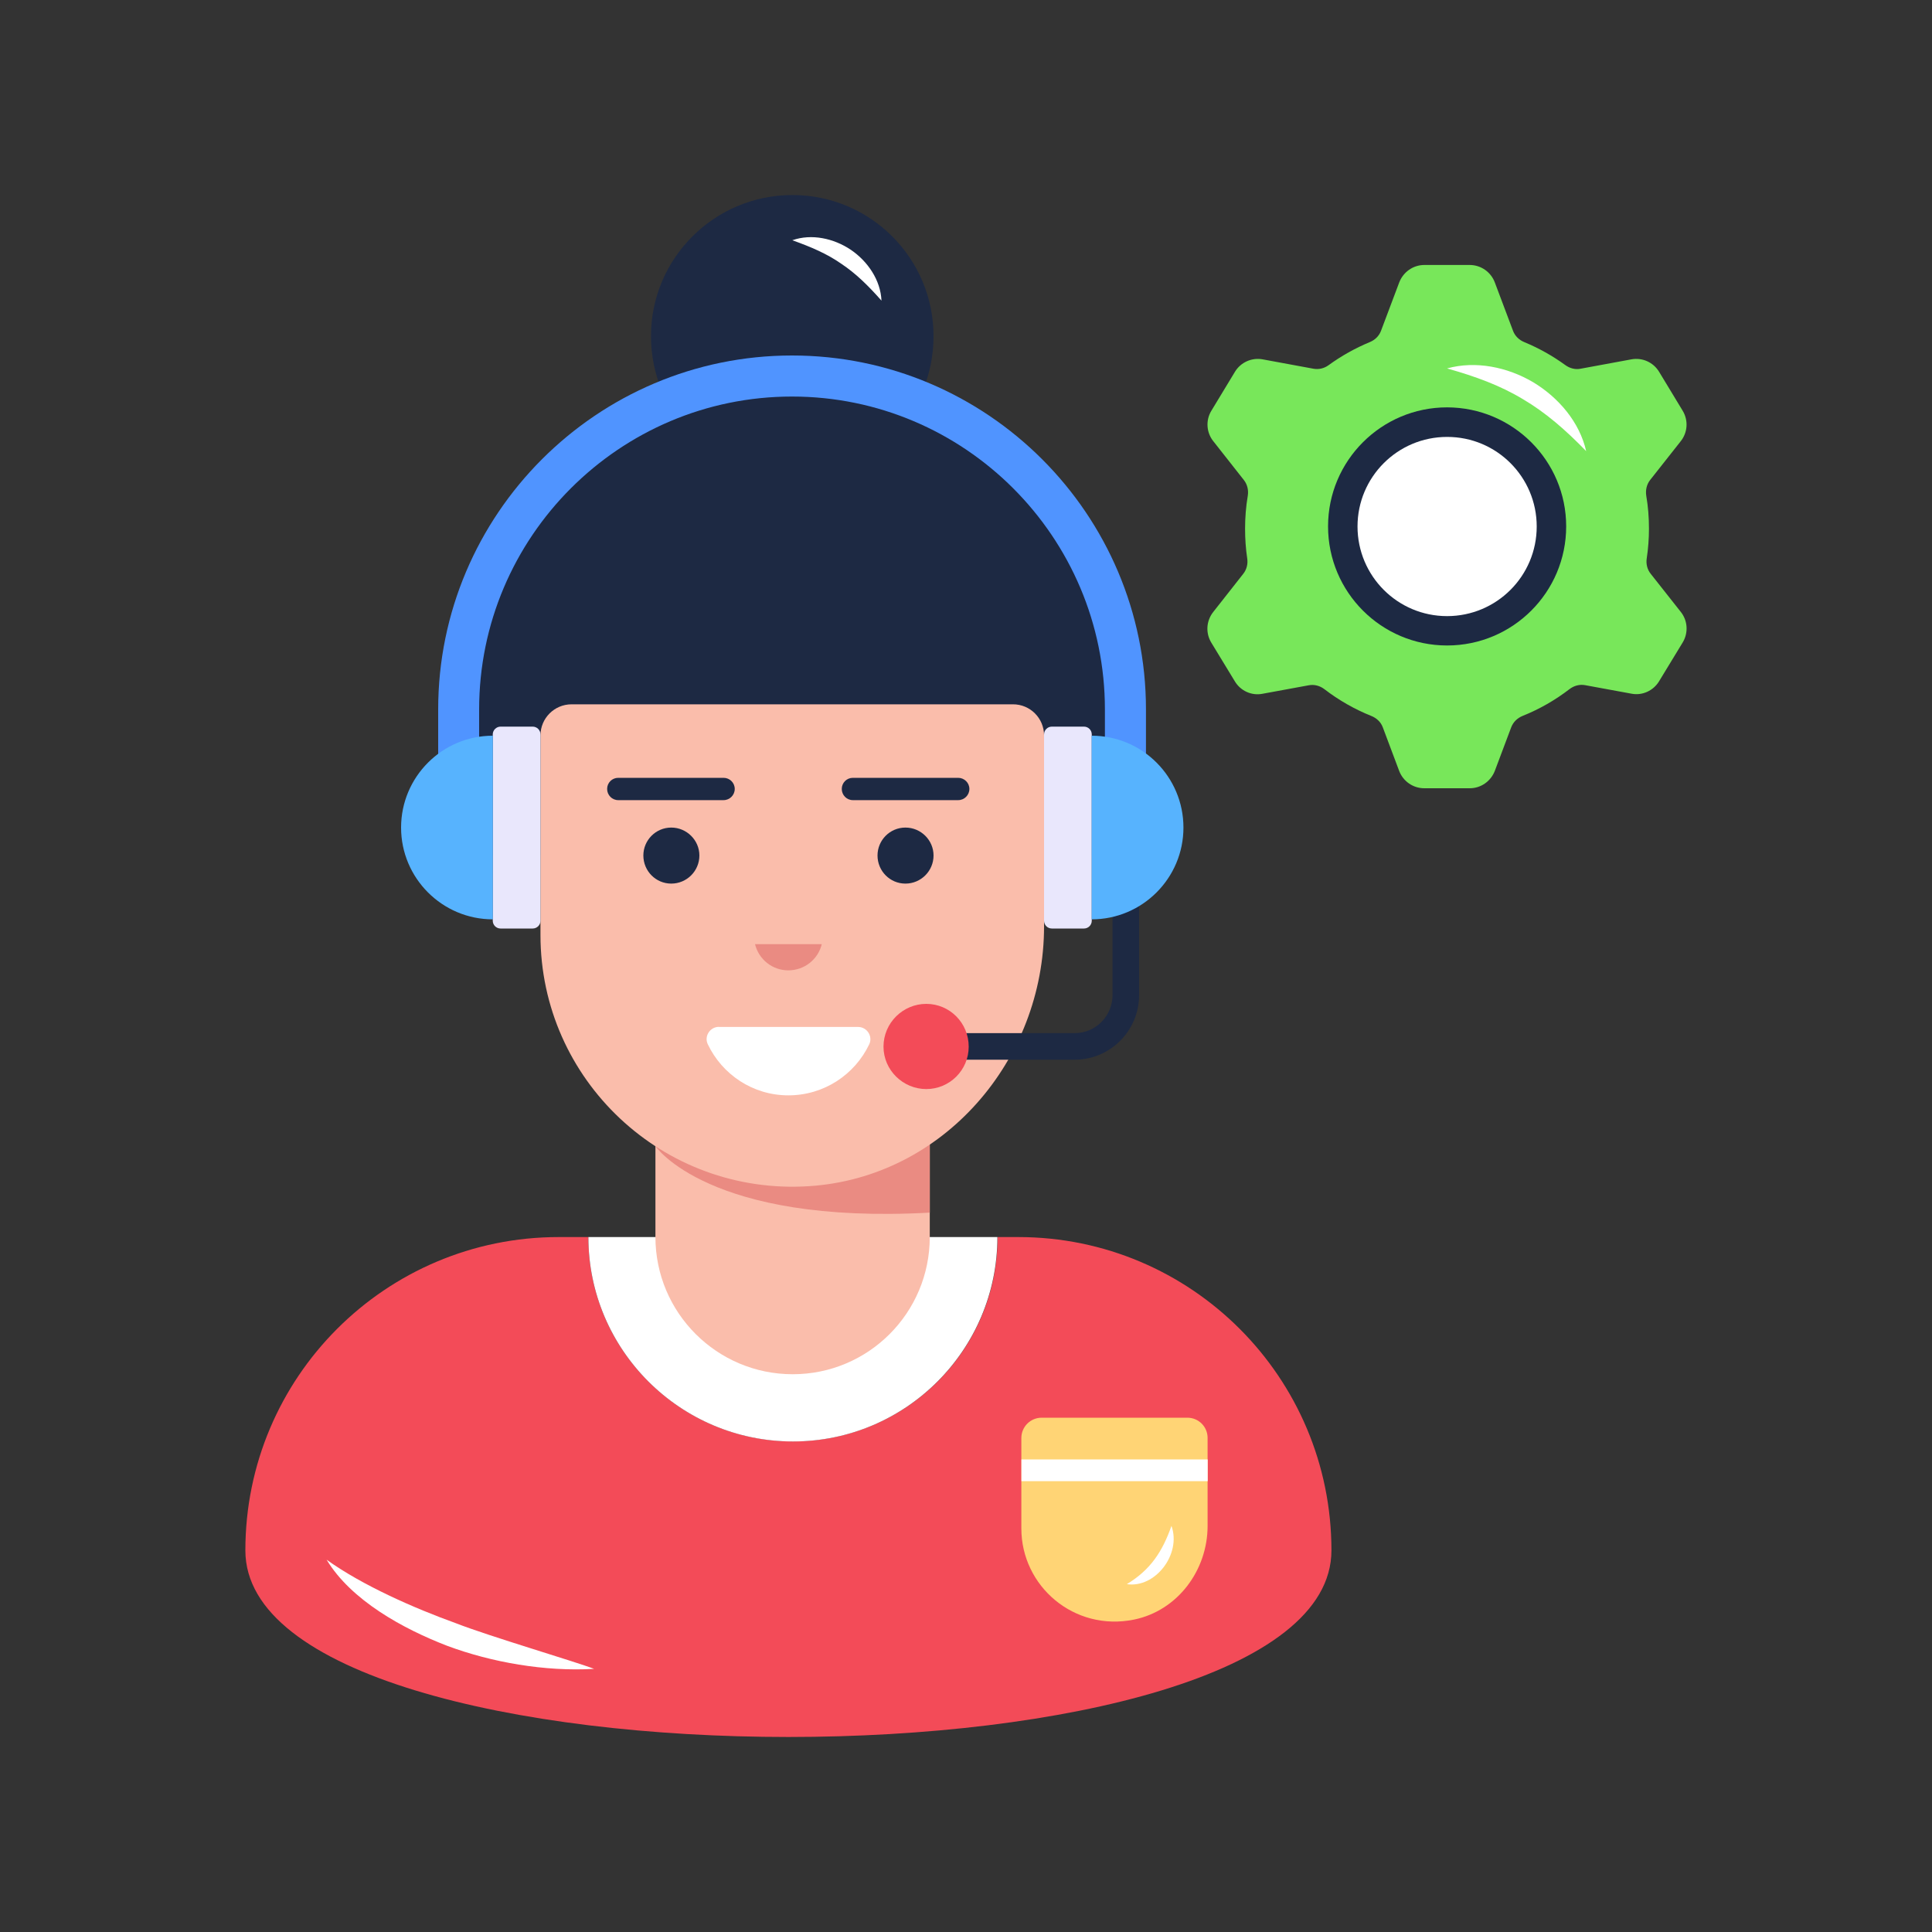 <?xml version="1.0" encoding="utf-8"?>
<!-- Generator: Adobe Illustrator 26.1.0, SVG Export Plug-In . SVG Version: 6.00 Build 0)  -->
<svg version="1.1" id="Layer_1" xmlns="http://www.w3.org/2000/svg" xmlns:xlink="http://www.w3.org/1999/xlink" x="0px" y="0px"
	 viewBox="0 0 200 200" style="enable-background:new 0 0 200 200;" xml:space="preserve">
<rect x="0" y="0" width="200" height="200" fill="#333333" stroke="none"/>
<style type="text/css">
	.st0{fill:#1D2943;}
	.st1{fill:#F34B58;}
	.st2{fill:#FFFFFF;}
	.st3{fill:#FABDAB;}
	.st4{fill:#EA8B82;}
	.st5{fill:#5094FF;}
	.st6{fill:#E9E7FC;}
	.st7{fill:#57B3FE;}
	.st8{fill:#FFD475;}
	.st9{fill:#78E75A;}
</style>
<g id="_x36_8">
	<g>
		<g>
			<g>
				<g>
					<path class="st0" d="M96.64,34.8c0,8.1-6.54,14.64-14.61,14.64S67.39,42.9,67.39,34.8c0-8.07,6.57-14.61,14.64-14.61
						C90.1,20.19,96.64,26.73,96.64,34.8z"/>
				</g>
				<g>
					<path class="st0" d="M116.56,72.72v15.84H47.47V72.72c0-19.08,15.48-34.53,34.56-34.53c9.54,0,18.18,3.87,24.42,10.11
						C112.69,54.54,116.56,63.18,116.56,72.72z"/>
				</g>
				<g>
					<g>
						<g>
							<g>
								<path class="st1" d="M137.83,160.5L137.83,160.5c0,25.75-112.43,25.75-112.43,0l0,0c0-17.92,14.52-32.44,32.44-32.44h3.07
									c0,11.68,9.52,21.15,21.18,21.15c11.68,0,21.18-9.47,21.18-21.15h2.14C123.31,128.06,137.83,142.58,137.83,160.5z"/>
							</g>
							<g>
								<path class="st2" d="M103.25,128.06c0,11.67-9.49,21.16-21.16,21.16s-21.18-9.49-21.18-21.16H103.25z"/>
							</g>
							<g>
								<path class="st3" d="M96.25,113.86v14.19c0,7.86-6.35,14.21-14.19,14.21c-7.83,0-14.21-6.35-14.21-14.21v-14.19H96.25z"/>
							</g>
							<g>
								<path class="st4" d="M96.25,117.22v8.31c-22.9,1.26-28.4-6.88-28.4-6.88v-1.43H96.25z"/>
							</g>
							<g>
								<path class="st3" d="M108.08,76.13V95.9c0,13.87-10.45,25.98-24.29,26.89c-15.18,1-27.84-11.03-27.84-25.99V76.13
									c0-1.78,1.44-3.22,3.22-3.22h45.68C106.64,72.9,108.08,74.35,108.08,76.13z"/>
							</g>
						</g>
						<g>
							<path class="st2" d="M74.42,106.3c-0.92,0-1.55,0.97-1.15,1.8c1.49,3.13,4.66,5.29,8.34,5.29c3.7,0,6.88-2.16,8.37-5.28
								c0.4-0.83-0.23-1.8-1.15-1.8H74.42V106.3z"/>
						</g>
						<g>
							<path class="st4" d="M85.07,97.74c-0.38,1.56-1.78,2.71-3.47,2.71c-1.66,0-3.06-1.15-3.44-2.71H85.07z"/>
						</g>
						<g>
							<g>
								<path class="st0" d="M72.4,88.56c0,1.61-1.31,2.91-2.91,2.91c-1.61,0-2.89-1.31-2.89-2.91c0-1.58,1.28-2.89,2.89-2.89
									C71.09,85.67,72.4,86.98,72.4,88.56z"/>
							</g>
							<g>
								<path class="st0" d="M96.64,88.56c0,1.61-1.31,2.91-2.91,2.91c-1.61,0-2.89-1.31-2.89-2.91c0-1.58,1.28-2.89,2.89-2.89
									S96.64,86.98,96.64,88.56z"/>
							</g>
						</g>
						<g>
							<path class="st0" d="M76.06,81.67c0,0.64-0.52,1.16-1.16,1.16H64c-0.64,0-1.15-0.52-1.15-1.16s0.51-1.15,1.15-1.15h10.9
								C75.54,80.52,76.06,81.03,76.06,81.67z"/>
						</g>
						<g>
							<path class="st0" d="M100.35,81.67c0,0.64-0.52,1.16-1.16,1.16h-10.9c-0.64,0-1.15-0.52-1.15-1.16s0.51-1.15,1.15-1.15h10.9
								C99.82,80.52,100.35,81.03,100.35,81.67z"/>
						</g>
						<g>
							<path class="st2" d="M33.81,161.46c3.7,2.66,9.07,5.02,13.37,6.57c3.44,1.35,12.45,4,14.32,4.73
								c-5.08,0.3-10.63-0.68-15.19-2.38C41.73,168.62,36.35,165.67,33.81,161.46z"/>
						</g>
					</g>
				</g>
			</g>
			<g>
				<g>
					<g>
						<path class="st0" d="M117.92,86.68v16.33c0,3.7-3,6.69-6.67,6.69H95.87v-2.75h15.38c2.17,0,3.92-1.77,3.92-3.95V86.68H117.92z
							"/>
					</g>
				</g>
			</g>
			<g>
				<path class="st1" d="M100.28,108.35c0,2.42-1.97,4.39-4.39,4.39s-4.43-1.97-4.43-4.39c0-2.46,2.01-4.43,4.43-4.43
					S100.28,105.89,100.28,108.35z"/>
			</g>
			<g>
				<g>
					<path class="st5" d="M118.62,84.03h-4.24V73.44c0-17.86-14.53-32.39-32.39-32.39S49.6,55.58,49.6,73.44v10.59h-4.24V73.44
						c0-20.2,16.43-36.64,36.63-36.64s36.64,16.44,36.64,36.64v10.59H118.62z"/>
				</g>
			</g>
			<g>
				<g>
					<path class="st6" d="M113.02,76.03v19.28c0,0.45-0.36,0.81-0.81,0.81h-3.32c-0.45,0-0.81-0.36-0.81-0.81V76.03
						c0-0.45,0.36-0.81,0.81-0.81h3.32C112.66,75.22,113.02,75.58,113.02,76.03z"/>
				</g>
				<g>
					<path class="st7" d="M122.51,85.67c0,5.24-4.26,9.5-9.5,9.5V76.16C118.26,76.16,122.51,80.42,122.51,85.67z"/>
				</g>
			</g>
			<g>
				<g>
					<path class="st6" d="M51.01,76.03v19.28c0,0.45,0.36,0.81,0.81,0.81h3.32c0.45,0,0.81-0.36,0.81-0.81V76.03
						c0-0.45-0.36-0.81-0.81-0.81h-3.32C51.38,75.22,51.01,75.58,51.01,76.03z"/>
				</g>
				<g>
					<path class="st7" d="M41.52,85.67c0,5.24,4.26,9.5,9.5,9.5V76.16C45.78,76.16,41.52,80.42,41.52,85.67z"/>
				</g>
			</g>
			<g>
				<path class="st8" d="M125.01,148.85v9.11c0,4.6-3.11,8.78-7.62,9.7c-6.2,1.26-11.66-3.46-11.66-9.43v-9.37
					c0-1.16,0.94-2.1,2.1-2.1h15.07C124.07,146.75,125.01,147.69,125.01,148.85z"/>
			</g>
			<g>
				<rect x="105.74" y="151.08" class="st2" width="19.28" height="2.25"/>
			</g>
			<g>
				<path class="st2" d="M82.02,24.87c1.99-0.7,4.29-0.2,6.06,0.99c1.76,1.2,3.08,3.15,3.17,5.26c-1.38-1.56-2.64-2.8-4.15-3.81
					C85.61,26.27,83.98,25.57,82.02,24.87z"/>
			</g>
		</g>
		<g>
			<path class="st2" d="M121.27,157.96c1.05,2.94-1.69,6.47-4.62,6.03C119.09,162.51,120.32,160.65,121.27,157.96z"/>
		</g>
	</g>
	<g>
		<g>
			<g>
				<path class="st9" d="M174,63.35c0.72,0.91,0.79,2.17,0.19,3.16l-2.44,4.01c-0.59,0.98-1.74,1.51-2.86,1.29l-4.79-0.88
					c-0.58-0.11-1.16,0.05-1.63,0.41c-1.47,1.13-3.1,2.07-4.85,2.77c-0.54,0.22-0.97,0.63-1.18,1.18l-1.7,4.52
					c-0.42,1.07-1.44,1.79-2.59,1.79h-4.71c-1.16,0-2.19-0.72-2.6-1.8l-1.69-4.5c-0.2-0.55-0.64-0.96-1.18-1.18
					c-1.75-0.7-3.39-1.64-4.86-2.77c-0.47-0.36-1.05-0.52-1.63-0.41l-4.79,0.88c-1.12,0.22-2.27-0.3-2.86-1.29l-2.44-4.01
					c-0.6-0.99-0.52-2.24,0.19-3.15l3.13-3.98c0.35-0.45,0.49-1.02,0.4-1.59c-0.15-1-0.22-2.03-0.22-3.07
					c0-1.15,0.09-2.29,0.28-3.41c0.09-0.57-0.04-1.16-0.4-1.62l-3.18-4.04c-0.71-0.9-0.79-2.16-0.19-3.14l2.44-4.03
					c0.59-0.98,1.74-1.5,2.87-1.29l5.26,0.97c0.56,0.1,1.12-0.04,1.57-0.37c1.32-0.96,2.75-1.76,4.27-2.39
					c0.53-0.22,0.95-0.63,1.15-1.16l1.89-5.02c0.42-1.08,1.44-1.8,2.6-1.8h4.69c1.16,0,2.19,0.72,2.6,1.8l1.89,5.02
					c0.2,0.53,0.62,0.94,1.15,1.16c1.52,0.63,2.95,1.43,4.27,2.39c0.46,0.33,1.02,0.48,1.57,0.37l5.26-0.97
					c1.13-0.21,2.27,0.3,2.87,1.29l2.44,4.03c0.6,0.99,0.52,2.24-0.19,3.14l-3.18,4.03c-0.36,0.46-0.49,1.05-0.4,1.63
					c0.19,1.1,0.28,2.24,0.28,3.4c0,1.05-0.08,2.08-0.23,3.08c-0.09,0.57,0.05,1.15,0.41,1.6L174,63.35z"/>
			</g>
			<g>
				<path class="st0" d="M162.13,54.49c0,6.81-5.52,12.33-12.33,12.33c-6.8,0-12.32-5.52-12.32-12.33c0-6.8,5.52-12.32,12.32-12.32
					C156.61,42.18,162.13,47.7,162.13,54.49z"/>
			</g>
			<g>
				<path class="st2" d="M159.08,54.5c0,5.13-4.15,9.28-9.28,9.28c-5.12,0-9.27-4.15-9.27-9.28c0-5.12,4.15-9.27,9.27-9.27
					C154.93,45.22,159.08,49.38,159.08,54.5z"/>
			</g>
		</g>
		<g>
			<path class="st2" d="M149.8,38.14c2.95-0.82,6.23-0.15,8.9,1.42c2.66,1.6,4.82,4.15,5.5,7.14c-2.11-2.17-4.17-3.98-6.55-5.38
				C155.28,39.89,152.71,38.96,149.8,38.14z"/>
		</g>
	</g>
</g>
</svg>
